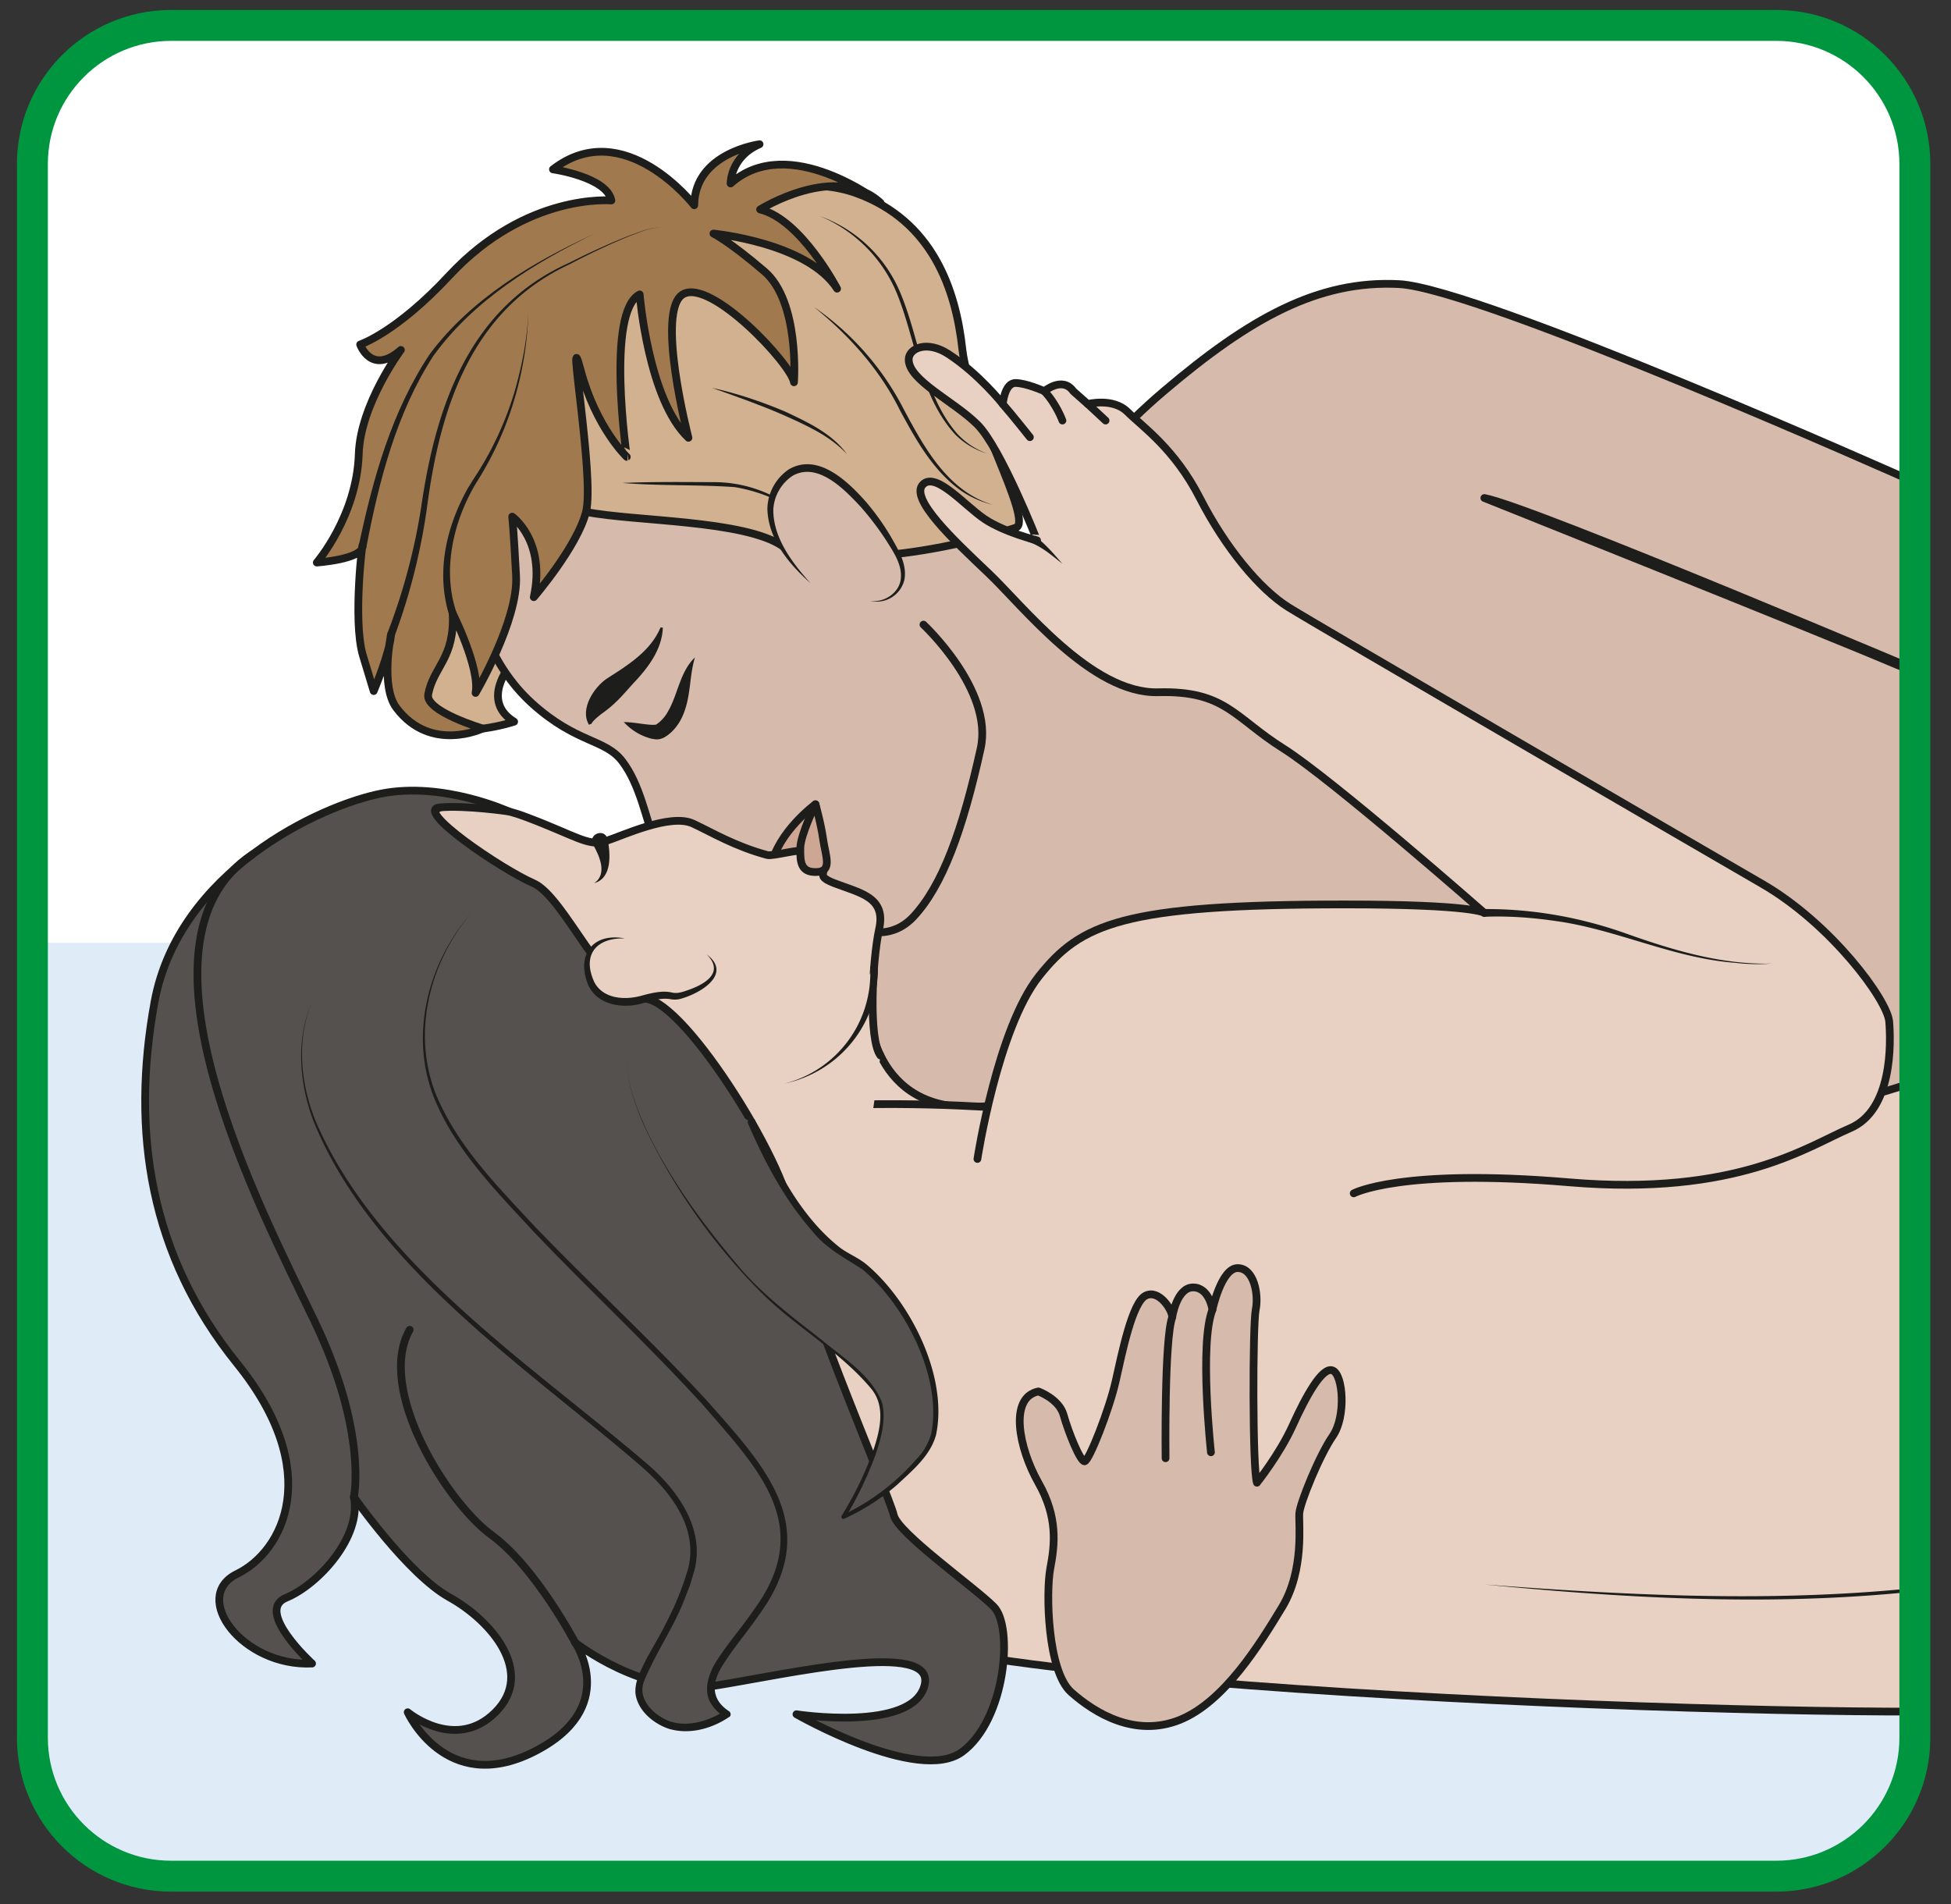 <?xml version="1.0" encoding="UTF-8" standalone="no"?><svg xmlns="http://www.w3.org/2000/svg" xml:space="preserve" viewBox="0 0 336.43 328.37"><rect x="0" y="0" width="336.43" height="328.37" fill="#333333" stroke="none"/><defs><clipPath id="a" clipPathUnits="userSpaceOnUse"><path d="M0 246.28h252.32V0H0Z"/></clipPath><clipPath id="b" clipPathUnits="userSpaceOnUse"><path d="M22.13 242.36c-9.9 0-17.94-8.03-17.94-17.93V20.85c0-9.9 8.03-17.93 17.93-17.93h207.66c9.9 0 17.93 8.03 17.93 17.93v203.58c0 9.9-8.03 17.93-17.93 17.93z"/></clipPath><clipPath id="c" clipPathUnits="userSpaceOnUse"><path d="M0 246.28h252.32V0H0Z"/></clipPath></defs><g clip-path="url(#a)" transform="matrix(1.333 0 0 -1.333 0 328.37)"><path d="M0 0h-207.65c-9.9 0-17.94 8.03-17.94 17.93v203.58c0 9.9 8.03 17.93 17.94 17.93H0c9.9 0 17.93-8.03 17.93-17.93V17.93C17.93 8.03 9.9 0 0 0" style="fill:#fff;fill-opacity:1;fill-rule:nonzero;stroke:none" transform="translate(229.78 1.96)"/></g><g clip-path="url(#b)" transform="matrix(1.333 0 0 -1.333 0 328.37)"><path d="M593.21-46.3h-802.38v170.67h802.38Z" style="fill:#dfecf8;fill-opacity:1;fill-rule:nonzero;stroke:none"/><path d="M0 0s5.33 9.9 16.4 19.3c11.06 9.4 19.93 14.39 30.45 13.84 10.51-.56 65.73-25.2 65.73-25.2s9.04 27.3 25.08 18.44c16.05-8.86 18.23-16.62 18.23-16.62l-15-18.86s-21.98-16.36-23.64-9.16c0 0-53.3 22.62-59.39 23.73 0 0 43.67-17.46 52.45-21.2 10.1-4.3 21-6.15 32.62-5.6 11.62.56 28.93-1.14 28.93-1.14s7.74-5.27 20.46-9.14c12.73-3.87 84.67-58.1 92.41-64.19 7.75-6.09 45.38-28.77 53.13-24.34 7.74 4.42 19.92 15.49 53.67 10.5 33.76-4.97 100.83-21.38 100.83-21.38l-11.74-19.56s-5.53-2.77-13.84 0c-8.3 2.77-27.66 9.96-40.39 8.86-12.73-1.11-99.6-26.01-110.12-23.25-10.5 2.77-65.63 26.01-75.58 29.88-9.97 3.88-63.3 15.5-73.82 16.05-10.51.56-224.1 36.52-232.4 51.46C-73.84-52.64 0 0 0 0" style="fill:#d6baab;fill-opacity:1;fill-rule:nonzero;stroke:none" transform="translate(134.16 176.44)"/><path d="M0 0s5.33 9.9 16.4 19.3c11.06 9.4 19.93 14.39 30.45 13.84 10.51-.56 65.73-25.2 65.73-25.2s9.04 27.3 25.08 18.44c16.05-8.86 18.23-16.62 18.23-16.62l-15-18.86s-21.98-16.36-23.64-9.16c0 0-53.3 22.62-59.39 23.73 0 0 43.67-17.46 52.45-21.2 10.1-4.3 21-6.15 32.62-5.6 11.62.56 28.93-1.14 28.93-1.14s7.74-5.27 20.46-9.14c12.73-3.87 84.67-58.1 92.41-64.19 7.75-6.09 45.38-28.77 53.13-24.34 7.74 4.42 19.92 15.49 53.67 10.5 33.76-4.97 100.83-21.38 100.83-21.38l-11.74-19.56s-5.53-2.77-13.84 0c-8.3 2.77-27.66 9.96-40.39 8.86-12.73-1.11-99.6-26.01-110.12-23.25-10.5 2.77-65.63 26.01-75.58 29.88-9.97 3.88-63.3 15.5-73.82 16.05-10.51.56-224.1 36.52-232.4 51.46C-73.84-52.64 0 0 0 0Z" style="fill:none;stroke:#1d1d1b;stroke-width:1;stroke-linecap:round;stroke-linejoin:round;stroke-miterlimit:10;stroke-dasharray:none;stroke-opacity:1" transform="translate(134.16 176.44)"/><path d="M0 0s.54-14.2 15.98-12.03c6.33.88 18.12-13.5 14.65-2.17-.13.4-3.49-38.92-3.49-39.15 0-.24-52.65 12.3-52.65 12.3l14.24 42.4" style="fill:#e8d1c2;fill-opacity:1;fill-rule:nonzero;stroke:#1d1d1b;stroke-width:1;stroke-linecap:round;stroke-linejoin:round;stroke-miterlimit:10;stroke-dasharray:none;stroke-opacity:1" transform="translate(112.4 115.36)"/><path d="M0 0s92.09-.07 103.16.48c11.06.55 27.11 9.96 43.71 11.06 16.6 1.11 29.88 3.88 39.29 14.4 9.4 10.5 59.2 52 76.91 50.35 17.71-1.66 25.46-21.59 32.65-41.5 7.2-19.93 24.6-72.07 28.07-77.82 3.47-5.74 6.24-16.25 5.69-19.02-.55-2.77 9.2-27.1 14.27-26 5.05 1.1 14.5-3.99 14.5-7.54 0-2-14.94.34-27.67.34-12.73 0-5.53 6.64-16.04 9.96-10.52 3.32-27.11 1.1-24.35 13.28 2.77 12.17 12.17 14.94 4.43 27.11-7.75 12.18-37.08 48.14-33.76 71.39 0 0-12.73-37.63-26-47.6-13.29-9.95-16.12-15.49-16.12-15.49l-4.91-10.51s21.56-2.86 36.48-12.17c19.96-12.45 56.17-29.82 67.27-31.7 4.45-.75-14.11 1.82-28.5 1.82-14.38 0-43.71 4.97-45.93 7.74 0 0-22.2-7.44-35.41-3.32l-8.86 2.77s-9.4-5.54-28.77-1.66c-19.37 3.87-29.97 7.74-40.72 6.09C118.65-79.2-6.4-75.9-21.35-66.48c-14.94 9.4-48.14 43.21-37.07 57.02C-47.35 4.34 0 0 0 0" style="fill:#e8d1c2;fill-opacity:1;fill-rule:nonzero;stroke:none" transform="translate(131.47 102.85)"/><path d="M0 0s92.09-.07 103.16.48c11.06.55 27.11 9.96 43.71 11.06 16.6 1.11 29.88 3.88 39.29 14.4 9.4 10.5 59.2 52 76.91 50.35 17.71-1.66 25.46-21.59 32.65-41.5 7.2-19.93 24.6-72.07 28.07-77.82 3.47-5.74 6.24-16.25 5.69-19.02-.55-2.77 9.2-27.1 14.27-26 5.05 1.1 14.5-3.99 14.5-7.54 0-2-14.94.34-27.67.34-12.73 0-5.53 6.64-16.04 9.96-10.52 3.32-27.11 1.1-24.35 13.28 2.77 12.17 12.17 14.94 4.43 27.11-7.75 12.18-37.08 48.14-33.76 71.39 0 0-12.73-37.63-26-47.6-13.29-9.95-16.12-15.49-16.12-15.49l-4.91-10.51s21.56-2.86 36.48-12.17c19.96-12.45 56.17-29.82 67.27-31.7 4.45-.75-14.11 1.82-28.5 1.82-14.38 0-43.71 4.97-45.93 7.74 0 0-22.2-7.44-35.41-3.32l-8.86 2.77s-9.4-5.54-28.77-1.66c-19.37 3.87-29.97 7.74-40.72 6.09C118.65-79.2-6.4-75.9-21.35-66.48c-14.94 9.4-48.14 43.21-37.07 57.02C-47.35 4.34 0 0 0 0Z" style="fill:none;stroke:#1d1d1b;stroke-width:1;stroke-linecap:round;stroke-linejoin:round;stroke-miterlimit:10;stroke-dasharray:none;stroke-opacity:1" transform="translate(131.47 102.85)"/><path d="M0 0c17.76-1.35 35.67-2.28 53.44-.67 1.72.14 4.17.47 5.9.74 11.64 1.89 24.08 2.52 35.28-1.79a34.18 34.18 0 0 1-5.7 1.65c-9.74 2-19.79 1.43-29.52-.27a95.2 95.2 0 0 0-5.9-.78C35.7-2.77 17.73-1.73 0 0" style="fill:#1d1d1b;fill-opacity:1;fill-rule:nonzero;stroke:none" transform="translate(192.02 41.35)"/><path d="M0 0s1.79 2.63-2.3 1.7c0 0-3.9-4.59.5-7.3 0 0-6.75-2.25-10.99-.24-4.24 2-2.24 15.26 1.96 18.44C-6.64 15.78 0 0 0 0" style="fill:#d2b190;fill-opacity:1;fill-rule:nonzero;stroke:none" transform="translate(68.31 158.57)"/><path d="M0 0s1.79 2.63-2.3 1.7c0 0-3.9-4.59.5-7.3 0 0-6.75-2.25-10.99-.24-4.24 2-2.24 15.26 1.96 18.44C-6.64 15.78 0 0 0 0Z" style="fill:none;stroke:#1d1d1b;stroke-width:1;stroke-linecap:round;stroke-linejoin:round;stroke-miterlimit:10;stroke-dasharray:none;stroke-opacity:1" transform="translate(68.31 158.57)"/><path d="M0 0s9.08-8.45 7.4-16.03C5.06-26.64 2.45-33.78-1.3-37.8c-3.77-4.02-9.05-1.09-9.85.67-.79 1.76-2.51 2.26-3.26 1.25-.76-1.02-2.7-.1-3.96 1.37-1.26 1.48-1.95.64-1.95.64s.36-1.54-1.42-.15c-1.78 1.4-1.41 2.25-2.86 4.13s-1.9 1.39-4.28-.49c-2.38-1.88-4.69-1.32-5.62 1.36-1.45 4.17-2.19 8.33-4.44 11.31-2.25 2.98-5.9 2.28-11.7 7.53-5.8 5.25-7.15 12.46-7.15 12.46s-8.29 26.38 9.84 41.02c18.12 14.63 42.04 4.5 43.62 2.82 0 0 7.08-19.18 11.25-25.62 4.17-6.44 4.06-11.92 7.63-13.7C18.12 5 25.03-1.9 25.03-1.9" style="fill:#d6baab;fill-opacity:1;fill-rule:nonzero;stroke:#1d1d1b;stroke-width:1;stroke-linecap:round;stroke-linejoin:round;stroke-miterlimit:10;stroke-dasharray:none;stroke-opacity:1" transform="translate(119.46 165.53)"/><path d="M0 0s-.36-.54 5.93-1.79c6.3-1.25 20.5-1.02 25.45-4.44 4.96-3.4 8.74-4.37 8.3-1.42-.46 2.95-8.42 4.71-5.45 7.77 2.98 3.07 9.8-7.55 9.8-7.55s8.46.54 17.5 3.6c2.37.8-6.07 15.4-6.92 23.1-.84 7.69-3.84 16.6-13.73 20.18-9.87 3.6-31.17-2.4-41.2-11.96C-10.38 17.93 0 0 0 0" style="fill:#d2b190;fill-opacity:1;fill-rule:nonzero;stroke:none" transform="translate(69.88 181.9)"/><path d="M0 0s-.36-.54 5.93-1.79c6.3-1.25 20.5-1.02 25.45-4.44 4.96-3.4 8.74-4.37 8.3-1.42-.46 2.95-8.42 4.71-5.45 7.77 2.98 3.07 9.8-7.55 9.8-7.55s8.46.54 17.5 3.6c2.37.8-6.07 15.4-6.92 23.1-.84 7.69-3.84 16.6-13.73 20.18-9.87 3.6-31.17-2.4-41.2-11.96C-10.38 17.93 0 0 0 0Z" style="fill:none;stroke:#1d1d1b;stroke-width:1;stroke-linecap:round;stroke-linejoin:round;stroke-miterlimit:10;stroke-dasharray:none;stroke-opacity:1" transform="translate(69.88 181.9)"/><path d="M0 0c3.9.16 7.78.12 11.67.1a17 17 0 0 0 10.9-3.78 20.93 20.93 0 0 1-8.02 3.14C9.72-.2 4.83-.4 0 0" style="fill:#1d1d1b;fill-opacity:1;fill-rule:nonzero;stroke:none" transform="translate(80.49 183.86)"/><path d="M0 0a36.04 36.04 0 0 0 11.57-13.15c2.68-5.03 5.76-10.71 11.6-12.45-1.43.34-2.8.94-4.04 1.76-3.68 2.56-5.92 6.62-8 10.46C8.54-8.12 4.53-3.66 0 0" style="fill:#1d1d1b;fill-opacity:1;fill-rule:nonzero;stroke:none" transform="translate(105.3 206.62)"/><path d="M0 0a17.83 17.83 0 0 0 10.43-9.97c2.5-5.98 2.95-13 7.24-18.07a9.65 9.65 0 0 1 4.01-2.69 9.72 9.72 0 0 0-4.2 2.51c-4.51 4.97-5.05 12.08-7.46 18.08A18.45 18.45 0 0 1 0 0" style="fill:#1d1d1b;fill-opacity:1;fill-rule:nonzero;stroke:none" transform="translate(106.06 218.38)"/><path d="M0 0c3.22-.7 6.35-1.76 9.4-3.04 2.93-1.37 6.13-2.84 8.08-5.55-2.24 2.42-5.33 3.77-8.29 5.1C6.2-2.19 3.1-1.1 0 0" style="fill:#1d1d1b;fill-opacity:1;fill-rule:nonzero;stroke:none" transform="translate(92.1 196.16)"/><path d="M0 0s-10.97 1.04-20.96-9.7c-6.88-7.41-11.54-8.93-11.54-8.93s1.45-4.08 5.27-.7c0 0-5.24-7.02-5.45-13.46-.25-8.04-5.43-14.05-5.43-14.05s5.8.4 5.92 2.07c.11 1.67-1.33-9.5.05-14.1l1.39-4.6s2.13 5.08 2.24 7.3c0 0-1.4-6.69.71-9.48 4.44-5.88 11.15-2.66 11.15-2.66s-7.46 2.22-7.05 4.41c.65 3.55 3.46 4.67 3.17 10.49 0 0 3.56-7.09 2.96-10.3 0 0 5.54 9.38 5.24 15.16-.3 5.78-.5 7.65-.5 7.65s4.38-3.12 2.79-10.42c0 0 5.62 6.53 6.76 11.04 1.14 4.5-2.68 25.84-.7 18.34 2-7.5 5.97-11.23 5.97-11.23S-.72-14.4 3.66-12.15c0 0 1.1-13.64 6.31-18.55 0 0-4.3 16.54-.69 18.58 3.61 2.04 14-9.05 14.34-11.4 0 0 .77 10.43-3.84 14.36-4.6 3.94-6.58 4.88-6.58 4.88s12.17-1.16 16-7.13c0 0-4.65 8.94-9.96 10.25 0 0 9.82 6.17 15.58.86 0 0-11.84 9.21-19.4 2.5 0 0-.05 3.44 3.75 5.08 0 0-8.4-1.1-8.45-7.9 0 0-9.1 11.74-18.28 4.65 0 0 7-1 7.56-4.03" style="fill:#a0794e;fill-opacity:1;fill-rule:nonzero;stroke:none" transform="translate(79.09 220.4)"/><path d="M0 0s-10.97 1.04-20.96-9.7c-6.88-7.41-11.54-8.93-11.54-8.93s1.45-4.08 5.27-.7c0 0-5.24-7.02-5.45-13.46-.25-8.04-5.43-14.05-5.43-14.05s5.8.4 5.92 2.07c.11 1.67-1.33-9.5.05-14.1l1.39-4.6s2.13 5.08 2.24 7.3c0 0-1.4-6.69.71-9.48 4.44-5.88 11.15-2.66 11.15-2.66s-7.46 2.22-7.05 4.41c.65 3.55 3.46 4.67 3.17 10.49 0 0 3.56-7.09 2.96-10.3 0 0 5.54 9.38 5.24 15.16-.3 5.78-.5 7.65-.5 7.65s4.38-3.12 2.79-10.42c0 0 5.62 6.53 6.76 11.04 1.14 4.5-2.68 25.84-.7 18.34 2-7.5 5.97-11.23 5.97-11.23S-.72-14.4 3.66-12.15c0 0 1.1-13.64 6.31-18.55 0 0-4.3 16.54-.69 18.58 3.61 2.04 14-9.05 14.34-11.4 0 0 .77 10.43-3.84 14.36-4.6 3.94-6.58 4.88-6.58 4.88s12.17-1.16 16-7.13c0 0-4.65 8.94-9.96 10.25 0 0 9.82 6.17 15.58.86 0 0-11.84 9.21-19.4 2.5 0 0-.05 3.44 3.75 5.08 0 0-8.4-1.1-8.45-7.9 0 0-9.1 11.74-18.28 4.65 0 0 7-1 7.56-4.03z" style="fill:none;stroke:#1d1d1b;stroke-width:1;stroke-linecap:round;stroke-linejoin:round;stroke-miterlimit:10;stroke-dasharray:none;stroke-opacity:1" transform="translate(79.09 220.4)"/><path d="M0 0s1.35-1.02 2.2 3.13c.9 4.49 5.76 8.06 5.76 8.06S9.9 1.8 7.51-1.45C5.81-3.75 3.56-.07 3.56-.07S.93-1.63 0 0" style="fill:#cea694;fill-opacity:1;fill-rule:nonzero;stroke:none" transform="translate(97.53 131.1)"/><path d="M0 0s1.35-1.02 2.2 3.13c.9 4.49 5.76 8.06 5.76 8.06S9.9 1.8 7.51-1.45C5.81-3.75 3.56-.07 3.56-.07S.93-1.63 0 0z" style="fill:none;stroke:#1d1d1b;stroke-width:1;stroke-linecap:round;stroke-linejoin:round;stroke-miterlimit:10;stroke-dasharray:none;stroke-opacity:1" transform="translate(97.53 131.1)"/><path d="M0 0c-1.23 2.04.69 4.9 2.36 6 2.7 1.71 5.63 3.54 6.9 6.58l.3-.02c-.1-2.87-2-5.31-3.91-7.3-1.47-1.64-2.3-2.65-4.06-3.88C1.14 1 .63.66.3.11Z" style="fill:#1d1d1b;fill-opacity:1;fill-rule:nonzero;stroke:none" transform="translate(76.19 152.58)"/><path d="M0 0s-8.95 8.09-3.35 13.66c4.59 4.57 11.77-4.53 14.5-9.7C13.86-1.2 9.12-2.83 7.7-2.29" style="fill:#d6baab;fill-opacity:1;fill-rule:nonzero;stroke:none" transform="translate(104.84 170.9)"/><path d="M0 0c-2.78 2.47-5.46 5.66-5.57 9.6a6.33 6.33 0 0 0 2.75 5.1c3.8 2.25 7.7-1.58 10.05-4.24a32.08 32.08 0 0 0 3.27-4.62c.92-1.63 2.03-3.44 1.65-5.43a3.68 3.68 0 0 0-4.45-2.7c1.82-.3 3.79 1.04 3.98 2.79.23 1.78-.85 3.4-1.83 4.95a37.88 37.88 0 0 1-3.33 4.4C4.4 12.13.96 15.72-2.3 13.89A5.63 5.63 0 0 1-4.8 9.58C-4.87 5.92-2.37 2.63 0 0" style="fill:#1d1d1b;fill-opacity:1;fill-rule:nonzero;stroke:none" transform="translate(104.84 170.9)"/><path d="M0 0c1.45 0 3.25-.47 4.17-.33a4.74 4.74 0 0 1 1.57 1.76C6.98 3.54 7.27 6.55 9.2 8.36 8.4 5.73 8.74 3.12 7.48.53c-.48-1-1.3-2-2.32-2.55-.78-.36-1.18-.18-1.58-.13A7.27 7.27 0 0 0 0 0" style="fill:#1d1d1b;fill-opacity:1;fill-rule:nonzero;stroke:none" transform="translate(80.7 152.92)"/><path d="M0 0a79 79 0 0 1 4.38 16.4c1.9 13.06 6.23 25.77 19.18 31.53a90.51 90.51 0 0 0 7.8 3.53c1.33.44 2.7 1.1 4.13 1-1.42.08-2.78-.6-4.1-1.06a90.76 90.76 0 0 1-7.74-3.64C10.89 41.86 6.83 29.27 5.12 16.28A79.66 79.66 0 0 0 .92-.4C.69-.98-.3-.66 0 0" style="fill:#1d1d1b;fill-opacity:1;fill-rule:nonzero;stroke:none" transform="translate(50.12 164.43)"/><path d="M0 0c1.83 8.66 4.25 17.43 9.22 24.86C14.56 32 22.52 36.73 30.5 40.4c-7.84-3.8-15.7-8.66-20.85-15.82C4.87 17.18 2.62 8.38.99-.17.89-.8-.13-.67 0 0" style="fill:#1d1d1b;fill-opacity:1;fill-rule:nonzero;stroke:none" transform="translate(46.4 175.7)"/><path d="M0 0c-1.73 5.6-.34 11.46 2.43 16.4l.68 1.1a42.22 42.22 0 0 1 5.4 11.53c.93 3.28 1.59 6.66 1.74 10.08a43.98 43.98 0 0 0-1.5-10.14A42.64 42.64 0 0 0 3.58 17.2C.59 12.3-.94 5.9.93.37 1.23-.24.23-.68 0 0" style="fill:#1d1d1b;fill-opacity:1;fill-rule:nonzero;stroke:none" transform="translate(58.1 166.79)"/><path d="M0 0s2.58 16.85 7.96 23.64c5.38 6.78 10.75 9.29 39.55 9.29 16.85 0 18.07-1.1 18.07-1.1s-19.7 17.31-26.03 21.29c-6.32 3.98-7.49 7.49-16.15 7.26-8.66-.24-17.55 11.23-22 15.44-4.44 4.21-10.29 9.68-8.42 11.47 1.7 1.62 5.38-2.79 7.96-4.51 2.57-1.72 6.78-2.75 6.78-2.75S3.04 91.97 0 95.01c-3.04 3.04-8.9 5.7-8.89 8.42 0 1.43 2.34 2.54 5.15.7 3.94-2.57 7.02-6.46 7.02-6.46s.23 2.72 1.64 2.72c1.4 0 3.74-1.06 3.74-1.06s2.34 1.98 3.74 0l1.87-1.66s3.28.85 5.15-1.02c1.88-1.88 6.09-4.75 9.36-11.15 3.28-6.4 7.73-11.79 11.47-14.13 3.75-2.34 52.4-30.65 61.3-35.8 8.9-5.15 16.16-14.98 16.4-17.79.23-2.8.43-11.46-5.05-13.8-5.49-2.34-14.62-8.84-36.38-7-21.76 1.85-27.84-1.43-27.84-1.43" style="fill:#e8d1c2;fill-opacity:1;fill-rule:nonzero;stroke:#1d1d1b;stroke-width:1;stroke-linecap:round;stroke-linejoin:round;stroke-miterlimit:10;stroke-dasharray:none;stroke-opacity:1" transform="translate(126.44 96.4)"/><path d="M0 0c-1.33 1.04-2.75 2.3-4.36 2.82a.5.5 0 0 0-.39.6C-4.12 5.06-.59.63 0 0" style="fill:#1d1d1b;fill-opacity:1;fill-rule:nonzero;stroke:none" transform="translate(137.44 173.4)"/><path d="M0 0c6.4.04 12.73-1.12 18.73-3.3 5.9-2.08 12.13-3.93 18.45-3.75a23.68 23.68 0 0 0-4.74.1c-7.94.59-15.2 4.27-23.03 5.38-3.1.46-6.28.7-9.38.57-.65-.03-.7.99-.03 1" style="fill:#1d1d1b;fill-opacity:1;fill-rule:nonzero;stroke:none" transform="translate(192 128.73)"/><path d="M0 0s-2.22 2.8-3.52 4.29" style="fill:#e8d1c2;fill-opacity:1;fill-rule:nonzero;stroke:#1d1d1b;stroke-width:1;stroke-linecap:round;stroke-linejoin:round;stroke-miterlimit:10;stroke-dasharray:none;stroke-opacity:1" transform="translate(133.23 189.78)"/><path d="M0 0s-.77 2.13-2.34 3.8" style="fill:#e8d1c2;fill-opacity:1;fill-rule:nonzero;stroke:#1d1d1b;stroke-width:1;stroke-linecap:round;stroke-linejoin:round;stroke-miterlimit:10;stroke-dasharray:none;stroke-opacity:1" transform="translate(137.44 191.93)"/><path d="m0 0-2.3 2.14" style="fill:#e8d1c2;fill-opacity:1;fill-rule:nonzero;stroke:#1d1d1b;stroke-width:1;stroke-linecap:round;stroke-linejoin:round;stroke-miterlimit:10;stroke-dasharray:none;stroke-opacity:1" transform="translate(143.02 191.93)"/><path d="M0 0c-.77 0-32.49 2.32-48.48 5.67-15.98 3.35-29.65 37.65-27.84 49.55 1.8 11.9 26.04 26.52 26.04 26.52s4.62 1.2 11.08-1.2c6.45-2.41 8.12-3.87 10.32-3.19 2.2.7 8.43 3.67 11.38 2.3 2.54-1.19 5.38-2.92 9.6-4.07.7-.2 4.43.9 5.06.49 4.39-2.84.26-2.84 3.61-4.13 3.35-1.29 6.73-1.8 5.81-5.93-.9-4.13-1.39-14.33.17-16.37" style="fill:#e8d1c2;fill-opacity:1;fill-rule:nonzero;stroke:#1d1d1b;stroke-width:1;stroke-linecap:round;stroke-linejoin:round;stroke-miterlimit:10;stroke-dasharray:none;stroke-opacity:1" transform="translate(107.15 60.14)"/><path d="M0 0s-8.43 3.87-16.43 2.33c-7.99-1.55-26.3-10.1-29.4-26.98-3.08-16.86-.57-32.84 10.68-46.77 11.25-13.92 6.03-24.28 0-27.22-6.03-2.95.67-12.02 9.7-11.6 0 0-7.48 6.82-3.35 8.51 4.12 1.69 9.8 7.88 8.76 13.04 0 0 6.96-10 12.38-13 5.41-3 11.09-9.7 5.93-14.85-5.16-5.16-11.35 0-11.35 0s4.9-10.83 16.25-5.16c11.34 5.67 5.41 14.18 5.41 14.18s8.88-7.03 18.11-5.58c9.23 1.46 28.7 6.03 27.08 0-1.61-6.02-16.56-3.7-16.56-3.7s15.73-9.02 21.4-4.9c5.67 4.13 6.7 16.25 4.12 18.82-2.57 2.58-12.47 9.55-12.94 11.86-.46 2.33-13.87 33.1-13.36 38.34.52 5.24-13.46 28.2-18.82 28.45-5.36.25-10.32 13.15-14.44 14.95C-.95-7.48-12.3.22-8.95.52-5.6.82 0 0 0 0" style="fill:#54514e;fill-opacity:1;fill-rule:nonzero;stroke:none" transform="translate(65.82 141.36)"/><path d="M0 0s-8.43 3.87-16.43 2.33c-7.99-1.55-26.3-10.1-29.4-26.98-3.08-16.86-.57-32.84 10.68-46.77 11.25-13.92 6.03-24.28 0-27.22-6.03-2.95.67-12.02 9.7-11.6 0 0-7.48 6.82-3.35 8.51 4.12 1.69 9.8 7.88 8.76 13.04 0 0 6.96-10 12.38-13 5.41-3 11.09-9.7 5.93-14.85-5.16-5.16-11.35 0-11.35 0s4.9-10.83 16.25-5.16c11.34 5.67 5.41 14.18 5.41 14.18s8.88-7.03 18.11-5.58c9.23 1.46 28.7 6.03 27.08 0-1.61-6.02-16.56-3.7-16.56-3.7s15.73-9.02 21.4-4.9c5.67 4.13 6.7 16.25 4.12 18.82-2.57 2.58-12.47 9.55-12.94 11.86-.46 2.33-13.87 33.1-13.36 38.34.52 5.24-13.46 28.2-18.82 28.45-5.36.25-10.32 13.15-14.44 14.95C-.95-7.48-12.3.22-8.95.52-5.6.82 0 0 0 0Z" style="fill:none;stroke:#1d1d1b;stroke-width:1;stroke-linecap:round;stroke-linejoin:round;stroke-miterlimit:10;stroke-dasharray:none;stroke-opacity:1" transform="translate(65.82 141.36)"/><path d="M0 0s-4.9.65-4.9-3.32c0-3.97 3.1-5.77 7.48-4.48 4.38 1.29 2.59-.78 6.84 1.29 4.25 2.06 1.15 4.45 1.15 4.45" style="fill:#e8d1c2;fill-opacity:1;fill-rule:nonzero;stroke:none" transform="translate(80.85 124.93)"/><path d="M0 0c-3.78.12-5.58-2.18-3.96-5.67C-2.8-7.85.01-8.01 2.17-7.4c1.2.32 2.64.7 3.9.4.55-.13 1.06-.02 1.65.17 2.27.72 5.35 2.25 2.85 4.77 3.45-2.61-1-5.17-3.56-5.8a3.1 3.1 0 0 0-1.07-.01c-1.24.23-2.31-.17-3.52-.48-2.5-.78-5.9-.39-7.16 2.28C-6.36-2.18-4.2.8 0 0" style="fill:#1d1d1b;fill-opacity:1;fill-rule:nonzero;stroke:none" transform="translate(80.85 124.93)"/><path d="M0 0s2.92 3.64 4.62 7.39c1.7 3.75 3.85 7.7 5.19 7.12 1.34-.58 1.73-5.97 0-8.47-1.73-2.5-4.23-8.65-4.33-10-.1-1.34.67-7.3-2.2-12.11C.37-20.88-4.23-28.38-10-30.7c-5.77-2.3-10.96.87-14.04 3.6-3.07 2.75-3.27 12.94-2.69 16.02.58 3.07 1 6.59-1.54 11.07-2.53 4.48-3.84 11.04 0 11.81 0 0 2.7-.96 3.27-3.08.58-2.1 2.12-5.96 2.7-5.96.57 0 3.22 6.75 4.03 10.39.82 3.64 2.13 10.17 3.86 11.04 1.72.88 3.45-1.81 3.45-2.77 0 0 .58 3.84 2.7 3.84 2.1 0 2.5-2.88 2.5-2.88s1.15 5.38 3.26 5.38c2.12 0 2.75-3.39 2.34-5.39-.4-2-.42-20.73.16-22.38" style="fill:#d6baab;fill-opacity:1;fill-rule:nonzero;stroke:none" transform="translate(162.6 54.52)"/><path d="M0 0s2.92 3.64 4.62 7.39c1.7 3.75 3.85 7.7 5.19 7.12 1.34-.58 1.73-5.97 0-8.47-1.73-2.5-4.23-8.65-4.33-10-.1-1.34.67-7.3-2.2-12.11C.37-20.88-4.23-28.38-10-30.7c-5.77-2.3-10.96.87-14.04 3.6-3.07 2.75-3.27 12.94-2.69 16.02.58 3.07 1 6.59-1.54 11.07-2.53 4.48-3.84 11.04 0 11.81 0 0 2.7-.96 3.27-3.08.58-2.1 2.12-5.96 2.7-5.96.57 0 3.22 6.75 4.03 10.39.82 3.64 2.13 10.17 3.86 11.04 1.72.88 3.45-1.81 3.45-2.77 0 0 .58 3.84 2.7 3.84 2.1 0 2.5-2.88 2.5-2.88s1.15 5.38 3.26 5.38c2.12 0 2.75-3.39 2.34-5.39-.4-2-.42-20.73.16-22.38Z" style="fill:none;stroke:#1d1d1b;stroke-width:1;stroke-linecap:round;stroke-linejoin:round;stroke-miterlimit:10;stroke-dasharray:none;stroke-opacity:1" transform="translate(162.6 54.52)"/><path d="M0 0s-.18 15.44.87 18.27" style="fill:none;stroke:#1d1d1b;stroke-width:1;stroke-linecap:round;stroke-linejoin:round;stroke-miterlimit:10;stroke-dasharray:none;stroke-opacity:1" transform="translate(150.78 57.68)"/><path d="M0 0s-1.53 14.12.2 18.46" style="fill:none;stroke:#1d1d1b;stroke-width:1;stroke-linecap:round;stroke-linejoin:round;stroke-miterlimit:10;stroke-dasharray:none;stroke-opacity:1" transform="translate(156.65 58.45)"/><path d="M0 0s5.54-13.94 12.76-17.55c7.22-3.62 14.3-19.37 9.6-25.27-4.7-5.91-10.5-8.26-10.5-8.26s6.6 10.58 4.65 15.22c-1.95 4.64-12.18 9.9-18.19 17.01C-15.86-2.08-16.64 7.45-15.86 8.23" style="fill:#54514e;fill-opacity:1;fill-rule:nonzero;stroke:none" transform="translate(97.23 101.16)"/><path d="M0 0c2.63-6 5.75-12.34 11.01-16.46 1.08-.79 2.4-1.3 3.43-2.18 5.68-4.8 10.53-14.49 8.95-22-.73-2.71-3.05-4.6-5.02-6.45a28.44 28.44 0 0 0-6.87-4.41.26.26 0 0 0-.32.38 46.14 46.14 0 0 1 3.96 8.08c.93 2.71 1.87 6.03-.2 8.44-3.86 4.6-9.3 7.7-13.64 11.85A77.17 77.17 0 0 0-14.38-.65c-1.03 2.42-2.02 4.95-2.15 7.6.01.37-.02.78.2 1.1-.22-.32-.18-.73-.2-1.1.15-2.65 1.16-5.17 2.2-7.58 3.16-6.87 7.73-13 12.62-18.73 3-3.4 6.64-6.14 10.21-8.92 2.85-2.4 6.42-4.52 7.88-8.12.6-2.28-.1-4.64-.81-6.79a46.72 46.72 0 0 0-3.95-8.21l-.32.38a28.87 28.87 0 0 1 9.52 7.2 7.6 7.6 0 0 1 1.95 3.35c1.44 7.2-3.35 16.6-8.84 21.18-2.26 1.5-4.75 2.75-6.48 4.92-3.63 4.13-6.22 8.98-8.38 14-.25.6.69 1 .93.37" style="fill:#1d1d1b;fill-opacity:1;fill-rule:nonzero;stroke:none" transform="translate(97.7 101.35)"/><path d="M0 0s-11.35-12.1-3.35-26.7c8-14.59 40.62-38.93 43.49-51.46C43-90.7 25-98.02 33-103.7c0 0-5.62-3.87-9.77 0-4.15 3.87.75 6.45 4.62 16.79 3.87 10.35-5.8 15.46-16.57 24.47-10.76 9-39.89 31.55-31.9 50.9" style="fill:#54514e;fill-opacity:1;fill-rule:nonzero;stroke:none" transform="translate(61 128.25)"/><path d="M0 0c-5.5-6.43-7.79-15.73-4.52-23.7 2.8-6.62 8-11.82 12.84-17.03 7.25-7.53 14.95-14.6 22.04-22.3 7.7-8.7 15.13-16.4 6.85-27.77-1.49-2.19-3.22-4.18-4.58-6.33-1.51-2.26-1.82-4.54.68-6.17a.48.48 0 0 0 .11-.68c-2.28-1.58-5.28-2.42-8-1.56-1.95.7-3.86 2.3-4.2 4.42-.08.71.05 1.46.28 2.12.95 2.52 2.45 4.62 3.61 7a38.44 38.44 0 0 1 2.9 7.12c1.35 5.23-2.15 9.85-5.9 13.12C7.16-58.8-12.88-45.74-20.5-26.82c-1.8 4.87-2.24 10.44-.14 15.29-2.02-4.87-1.5-10.39.38-15.2C-12.4-45.34 7.65-58.4 22.6-71.2c3.95-3.35 7.64-8.38 6.23-13.87l-.57-1.92-.72-1.84c-1.38-3.62-3.72-6.9-5.17-10.46-1.05-2.34 1.16-4.57 3.35-5.34 2.3-.75 4.95.07 7 1.35v-.82c-.55.43-1.1.87-1.52 1.48-1.45 1.8-.48 4.39.61 6 1.45 2.25 3.18 4.2 4.64 6.34 8.1 10.95.67 18.3-6.64 26.75-7.04 7.71-14.7 14.83-21.9 22.4-4.84 5.26-10.1 10.54-12.8 17.3C-8.06-15.77-5.63-6.38 0 0" style="fill:#1d1d1b;fill-opacity:1;fill-rule:nonzero;stroke:none" transform="translate(61 128.25)"/><path d="M0 0s1.8 8.44-5.16 22.88-25 48.97-7.99 60.23" style="fill:none;stroke:#1d1d1b;stroke-width:1;stroke-linecap:round;stroke-linejoin:round;stroke-miterlimit:10;stroke-dasharray:none;stroke-opacity:1" transform="translate(45.78 52.67)"/><path d="M0 0s-5.15 9.8-10.83 13.92c-5.67 4.13-14.96 18.8-10.57 26.54" style="fill:none;stroke:#1d1d1b;stroke-width:1;stroke-linecap:round;stroke-linejoin:round;stroke-miterlimit:10;stroke-dasharray:none;stroke-opacity:1" transform="translate(74.4 33.84)"/><path d="M0 0s11.62 2.4 11.62 14.89" style="fill:#e8d1c2;fill-opacity:1;fill-rule:nonzero;stroke:none" transform="translate(101.45 106.14)"/><path d="M0 0a14.73 14.73 0 0 1 11.12 14.97c.04.65 1.03.6 1-.06C12.12 7.65 7.08 1.52 0 0" style="fill:#1d1d1b;fill-opacity:1;fill-rule:nonzero;stroke:none" transform="translate(101.45 106.14)"/><path d="M0 0c.36-1.92.6-5.03-1.76-5.67 1.76 1.13.7 3.53-.1 4.93C-2.66.66-.37 1.56 0 0" style="fill:#1d1d1b;fill-opacity:1;fill-rule:nonzero;stroke:none" transform="translate(78.61 137.75)"/><path d="M0 0s-1.93-3.93-1.96-5.66c-.02-1.72 0-3.18 2.1-3.11 2.11.06 1.15 2.15.86 4.2C.71-2.5 0 0 0 0" style="fill:#cea694;fill-opacity:1;fill-rule:nonzero;stroke:none" transform="translate(105.49 142.29)"/><path d="M0 0s-1.93-3.93-1.96-5.66c-.02-1.72 0-3.18 2.1-3.11 2.11.06 1.15 2.15.86 4.2C.71-2.5 0 0 0 0Z" style="fill:none;stroke:#1d1d1b;stroke-width:1;stroke-linecap:round;stroke-linejoin:round;stroke-miterlimit:10;stroke-dasharray:none;stroke-opacity:1" transform="translate(105.49 142.29)"/></g><g clip-path="url(#c)" transform="matrix(1.333 0 0 -1.333 0 328.37)"><path d="M0 0h-207.65c-9.9 0-17.94 8.03-17.94 17.93v203.58c0 9.9 8.03 17.93 17.94 17.93H0c9.9 0 17.93-8.03 17.93-17.93V17.93C17.93 8.03 9.9 0 0 0Z" style="fill:none;stroke:#009640;stroke-width:4;stroke-linecap:butt;stroke-linejoin:miter;stroke-miterlimit:10;stroke-dasharray:none;stroke-opacity:1" transform="translate(229.78 3.61)"/></g></svg>